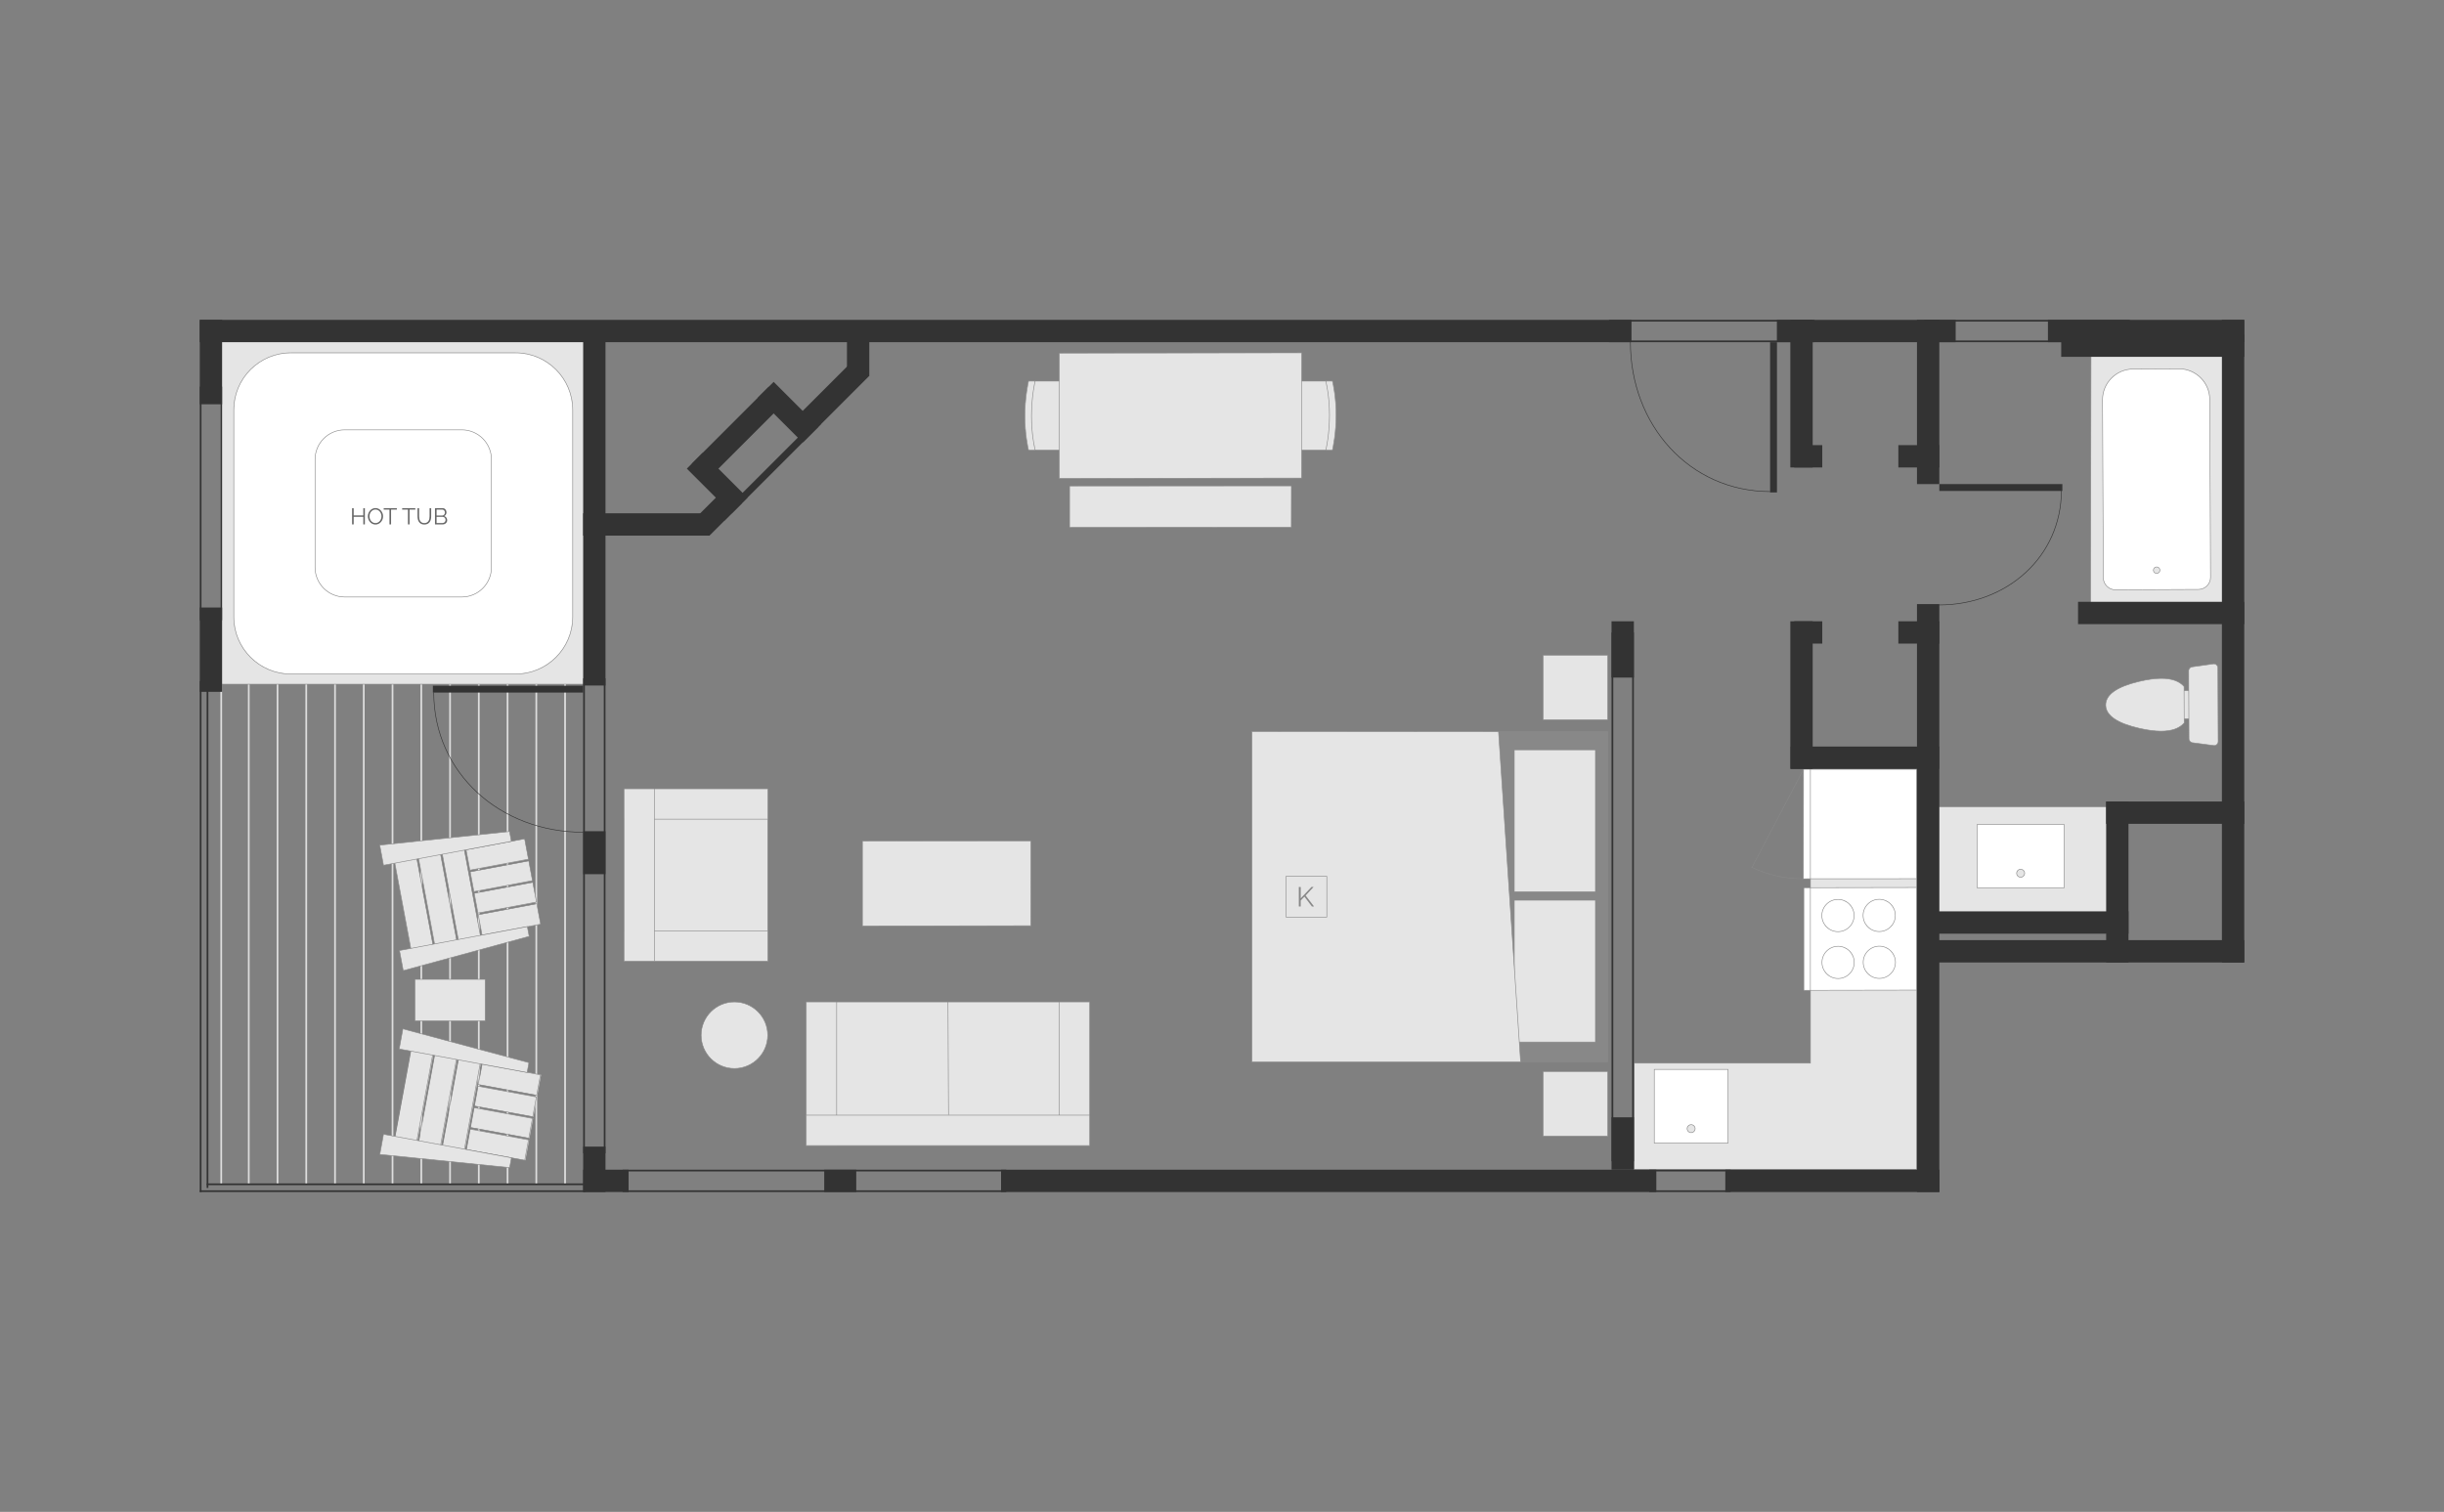 <?xml version="1.0" encoding="utf-8"?>
<!-- Generator: Adobe Illustrator 27.2.0, SVG Export Plug-In . SVG Version: 6.00 Build 0)  -->
<svg version="1.1" id="Layer_2_00000035528545843320392210000004805802836649247147_"
	 xmlns="http://www.w3.org/2000/svg" xmlns:xlink="http://www.w3.org/1999/xlink" x="0px" y="0px" width="2080px" height="1287px"
	 viewBox="0 0 2080 1287" enable-background="new 0 0 2080 1287" xml:space="preserve">
<rect x="0" y="0" width="2080" height="1287" fill="#808080" stroke="none"/>
<rect x="382.287" y="285.465" fill="#DDDDDD" width="1.462" height="722.672"/>
<rect x="357.813" y="285.465" fill="#DDDDDD" width="1.462" height="722.672"/>
<rect x="333.338" y="285.465" fill="#DDDDDD" width="1.462" height="722.672"/>
<rect x="308.864" y="285.465" fill="#DDDDDD" width="1.462" height="722.672"/>
<rect x="284.398" y="285.465" fill="#DDDDDD" width="1.462" height="722.672"/>
<rect x="259.923" y="285.465" fill="#DDDDDD" width="1.462" height="722.672"/>
<rect x="235.449" y="285.465" fill="#DDDDDD" width="1.462" height="722.672"/>
<rect x="210.974" y="285.465" fill="#DDDDDD" width="1.462" height="722.672"/>
<rect x="187.561" y="285.465" fill="#DDDDDD" width="1.462" height="722.672"/>
<rect x="480.176" y="285.465" fill="#DDDDDD" width="1.462" height="722.672"/>
<rect x="455.711" y="285.465" fill="#DDDDDD" width="1.462" height="722.672"/>
<rect x="431.236" y="285.465" fill="#DDDDDD" width="1.462" height="722.672"/>
<rect x="406.762" y="285.465" fill="#DDDDDD" width="1.462" height="722.672"/>
<g>
	<rect x="1649.742" y="686.742" fill="#E5E5E5" width="143.956" height="89.807"/>
	<path fill="#888888" d="M1793.448,686.992v89.307h-143.456v-89.307H1793.448 M1793.948,686.492h-144.456v90.307h144.456V686.492
		L1793.948,686.492z"/>
</g>
<g>
	<rect x="1682.611" y="701.896" fill="#FFFFFF" width="74.181" height="53.764"/>
	<path fill="#888888" d="M1756.542,702.145v53.263h-73.681v-53.263H1756.542 M1757.042,701.645h-74.681v54.263h74.681V701.645
		L1757.042,701.645z"/>
</g>
<g>
	<path fill="#E5E5E5" d="M1719.702,746.768c-1.86,0-3.389-1.514-3.405-3.373c-0.009-0.91,0.338-1.769,0.975-2.418
		c0.638-0.649,1.489-1.011,2.398-1.02c1.893,0,3.421,1.514,3.438,3.373c0.009,0.91-0.338,1.769-0.975,2.418
		c-0.638,0.649-1.489,1.011-2.398,1.02H1719.702z"/>
	<path fill="#888888" d="M1719.703,739.707v0.5c1.723,0,3.138,1.402,3.154,3.126c0.008,0.843-0.313,1.638-0.903,2.24
		c-0.591,0.602-1.38,0.937-2.253,0.945c-1.724,0-3.139-1.402-3.155-3.126c-0.008-0.843,0.313-1.638,0.903-2.24
		c0.591-0.602,1.38-0.937,2.223-0.945L1719.703,739.707 M1719.703,739.707c-0.011,0-0.023,0-0.035,0
		c-2.019,0.019-3.64,1.67-3.621,3.689c0.019,2.007,1.651,3.622,3.655,3.622c0.011,0,0.023,0,0.035,0
		c2.019-0.019,3.64-1.67,3.621-3.689C1723.339,741.321,1721.706,739.706,1719.703,739.707L1719.703,739.707z"/>
</g>
<g>
	<polygon fill="#E5E5E5" points="1390.782,995.464 1390.782,905.013 1540.783,905.013 1540.783,655.461 1631.234,655.461 
		1631.234,995.464 	"/>
	<path fill="#888888" d="M1630.984,655.711v249.051v90.451h-90.451h-149.501v-89.951h149.501h0.5v-0.5V655.711L1630.984,655.711
		 M1631.484,655.211h-90.951v249.551h-150.001v90.951h150.001h90.951v-90.951V655.211L1631.484,655.211z"/>
</g>
<g>
	<rect x="1407.907" y="910.346" fill="#FFFFFF" width="62.723" height="62.722"/>
	<path fill="#888888" d="M1470.379,910.596v62.222h-62.222v-62.222H1470.379 M1470.879,910.096h-63.222v63.222h63.222V910.096
		L1470.879,910.096z"/>
</g>
<g>
	<path fill="#E5E5E5" d="M1439.269,964.177c-1.86,0-3.389-1.514-3.405-3.374c-0.009-0.91,0.338-1.769,0.975-2.417
		c0.638-0.649,1.489-1.011,2.398-1.02c1.894,0,3.421,1.514,3.438,3.373c0.009,0.91-0.338,1.769-0.975,2.418
		c-0.638,0.649-1.489,1.011-2.398,1.02H1439.269z"/>
	<path fill="#888888" d="M1439.27,957.116v0.5c1.723,0,3.138,1.402,3.154,3.126c0.008,0.843-0.313,1.638-0.903,2.24
		c-0.591,0.602-1.38,0.937-2.253,0.945c-1.723,0-3.138-1.402-3.155-3.126c-0.008-0.843,0.313-1.638,0.903-2.24
		c0.591-0.602,1.38-0.937,2.223-0.945L1439.27,957.116 M1439.269,957.116c-0.011,0-0.023,0-0.035,0
		c-2.019,0.019-3.64,1.67-3.621,3.689c0.019,2.007,1.651,3.622,3.655,3.622c0.011,0,0.023,0,0.035,0
		c2.019-0.019,3.64-1.67,3.621-3.689C1442.905,958.73,1441.272,957.116,1439.269,957.116L1439.269,957.116z"/>
</g>
<g>
	<g>
		<path fill="#E5E5E5" d="M1855.787,611.964c-0.03-0.07-0.07-0.222-0.071-0.444l-0.062-23.566l8.364-0.076l0.063,24.01
			L1855.787,611.964z"/>
		<path fill="#888888" d="M1863.769,588.13l0.062,23.511l-7.852,0.072c-0.008-0.053-0.013-0.118-0.014-0.193l-0.062-23.317
			L1863.769,588.13 M1864.268,587.625l-8.865,0.081l0.063,23.814c0.001,0.384,0.11,0.694,0.244,0.694c0,0,0,0,0.001,0l8.621-0.079
			L1864.268,587.625L1864.268,587.625z"/>
	</g>
	<g>
		<path fill="#E5E5E5" d="M1866.418,632.309c-1.931-0.002-3.469-1.537-3.477-3.423l-0.255-57.842
			c-0.004-0.918,0.349-1.782,0.993-2.434c0.645-0.651,1.504-1.012,2.419-1.016l18.044-2.538c1.861,0.002,3.399,1.537,3.407,3.424
			l0.265,62.761c0.004,0.918-0.349,1.782-0.994,2.434c-0.641,0.647-1.492,1.008-2.401,1.016L1866.418,632.309z"/>
		<path fill="#888888" d="M1884.142,565.308c1.736,0.01,3.15,1.429,3.158,3.172l0.265,62.76c0.007,1.746-1.394,3.174-3.131,3.199
			l-17.984-2.378l-0.049-0.004h-0.033c-1.744,0-3.169-1.423-3.177-3.173l-0.255-57.842c-0.007-1.757,1.412-3.192,3.164-3.199h0.034
			l0.033-0.005L1884.142,565.308 M1884.123,564.808c-0.005,0-0.011,0-0.016,0l-18.009,2.535c-2.031,0.009-3.67,1.666-3.661,3.702
			l0.255,57.842c0.009,2.03,1.653,3.67,3.677,3.67c0.005,0,0.011,0,0.016,0l18.019,2.383c2.031-0.009,3.67-1.666,3.661-3.701
			l-0.265-62.761C1887.791,566.448,1886.147,564.808,1884.123,564.808L1884.123,564.808z"/>
	</g>
	<g>
		<path fill="#E5E5E5" d="M1839.265,622.424c-5.291,0-11.526-0.812-18.534-2.412c-18.981-4.336-28.624-11.023-28.66-19.877
			c-0.03-8.853,9.562-15.611,28.512-20.088c7.166-1.694,13.526-2.553,18.905-2.553c8.811,0,15.301,2.306,19.29,6.854l0.115,31.077
			C1854.88,620.069,1848.276,622.424,1839.265,622.424C1839.265,622.424,1839.266,622.424,1839.265,622.424z"/>
		<path fill="#888888" d="M1839.486,577.744c8.691,0,15.096,2.254,19.042,6.699l0.114,30.889c-3.969,4.54-10.487,6.842-19.377,6.842
			c-5.272,0-11.49-0.81-18.479-2.406c-18.853-4.307-28.43-10.912-28.465-19.634c-0.031-8.721,9.497-15.398,28.319-19.844
			C1827.787,578.601,1834.128,577.744,1839.486,577.744 M1839.486,577.244c-5.422,0-11.743,0.853-18.962,2.56
			c-19.169,4.529-28.735,11.307-28.704,20.332c0.036,9.028,9.652,15.733,28.854,20.12c7.059,1.612,13.256,2.419,18.591,2.419
			c9.177,0,15.802-2.385,19.878-7.157l-0.116-31.264C1854.974,579.581,1848.46,577.244,1839.486,577.244L1839.486,577.244z"/>
	</g>
</g>
<g>
	<polygon fill="#E5E5E5" points="1779.567,302.529 1893.488,302.39 1893.125,515.034 1779.204,515.173 	"/>
	<path fill="#888888" d="M1893.237,302.64l-0.362,212.144l-113.421,0.139l0.362-212.144L1893.237,302.64 M1893.738,302.14
		l-114.421,0.14l-0.364,213.144l114.421-0.14L1893.738,302.14L1893.738,302.14z"/>
</g>
<g>
	<path fill="#FFFFFF" d="M1800.386,502.083c-5.666,0-10.297-4.61-10.323-10.276l-0.672-151.359
		c-0.066-14.438,11.625-26.24,26.062-26.306l38.994-0.181c14.369,0,26.114,11.692,26.182,26.063l0.671,151.36
		c0.013,2.758-1.049,5.355-2.989,7.314c-1.941,1.959-4.528,3.045-7.286,3.058L1800.386,502.083z"/>
	<path fill="#888888" d="M1854.448,313.711v0.5h0.001c14.232,0,25.864,11.58,25.93,25.814l0.672,151.36
		c0.012,2.691-1.024,5.225-2.917,7.137c-1.894,1.912-4.419,2.971-7.11,2.984l-70.638,0.327c-5.529,0-10.047-4.498-10.073-10.027
		l-0.672-151.36c-0.032-6.927,2.635-13.453,7.511-18.374s11.376-7.649,18.303-7.681l38.869-0.18h0.123L1854.448,313.711
		 M1854.447,313.711c-0.041,0-0.084,0-0.125,0l-38.869,0.18c-14.599,0.068-26.38,11.958-26.312,26.557l0.672,151.36
		c0.027,5.823,4.756,10.525,10.573,10.525c0.016,0,0.034,0,0.05,0l70.59-0.327c5.84-0.027,10.552-4.783,10.525-10.623l-0.672-151.36
		C1880.811,325.465,1868.99,313.71,1854.447,313.711L1854.447,313.711z"/>
</g>
<g>
	<path fill="#E5E5E5" d="M1835.458,488.138c-1.52,0-2.762-1.236-2.769-2.755c-0.004-0.74,0.281-1.437,0.802-1.962
		s1.215-0.816,1.954-0.82c1.532,0,2.774,1.236,2.781,2.755c0.004,0.74-0.281,1.437-0.802,1.961c-0.521,0.525-1.214,0.817-1.953,0.82
		h-0.013V488.138z"/>
	<path fill="#888888" d="M1835.458,482.35v0.5c1.382,0,2.512,1.125,2.518,2.507c0.003,0.673-0.256,1.306-0.729,1.784
		c-0.474,0.478-1.105,0.743-1.79,0.746c-1.382,0-2.512-1.125-2.518-2.507c-0.003-0.673,0.256-1.306,0.729-1.784
		c0.474-0.478,1.105-0.743,1.777-0.746L1835.458,482.35 M1835.458,482.35c-0.005,0-0.01,0-0.014,0
		c-1.667,0.008-3.012,1.365-3.004,3.033c0.008,1.662,1.358,3.005,3.018,3.005c0.005,0,0.01,0,0.014,0
		c1.667-0.008,3.012-1.365,3.005-3.033C1838.469,483.693,1837.119,482.35,1835.458,482.35L1835.458,482.35z"/>
</g>
<g>
	<g>
		<path fill="#E5E5E5" d="M1074.556,383.145c-2.241,0-3.476-1.415-3.476-3.985v-51.885c0-1.473,1.658-2.866,3.411-2.866h59.488
			c0.394,1.609,3.135,13.384,3.135,28.928c0,15.574-2.752,28.123-3.138,29.807L1074.556,383.145L1074.556,383.145z"/>
		<path fill="#888888" d="M1133.782,324.659c0.521,2.183,3.082,13.67,3.082,28.679c0,15.052-2.575,27.274-3.088,29.557h-59.221
			c-2.666,0-3.226-2.031-3.226-3.735v-51.885c0-1.345,1.536-2.616,3.161-2.616L1133.782,324.659 M1134.175,324.159
			c0,0-57.764,0-59.683,0s-3.661,1.512-3.661,3.116s0,49.168,0,51.885s1.334,4.235,3.726,4.235s59.619,0,59.619,0
			s3.19-13.166,3.19-30.057S1134.175,324.159,1134.175,324.159L1134.175,324.159z"/>
	</g>
	<g>
		<path fill="#E5E5E5" d="M1128.386,383.145c0.479-2.042,3.092-13.901,3.092-29.807c0-15.836-2.644-26.944-3.15-28.928h5.652
			c0.394,1.609,3.135,13.384,3.135,28.928c0,15.574-2.752,28.123-3.138,29.807H1128.386z"/>
		<path fill="#888888" d="M1133.782,324.659c0.521,2.183,3.082,13.67,3.082,28.679c0,15.052-2.575,27.274-3.088,29.557h-5.077
			c0.625-2.746,3.028-14.295,3.028-29.557c0-15.168-2.422-26.014-3.08-28.679H1133.782 M1134.175,324.159h-6.171
			c0,0,3.224,11.584,3.224,29.179c0,17.595-3.16,30.057-3.16,30.057h6.107c0,0,3.19-13.166,3.19-30.057
			S1134.175,324.159,1134.175,324.159L1134.175,324.159z"/>
	</g>
</g>
<g>
	<g>
		<path fill="#E5E5E5" d="M875.365,383.145c-0.394-1.609-3.136-13.384-3.136-28.928c0-15.575,2.753-28.125,3.139-29.807h59.42
			c2.242,0,3.477,1.415,3.477,3.985v51.885c0,1.473-1.658,2.866-3.412,2.866L875.365,383.145L875.365,383.145z"/>
		<path fill="#888888" d="M934.789,324.66c2.666,0,3.226,2.031,3.226,3.735v51.885c0,1.345-1.536,2.616-3.161,2.616h-59.291
			c-0.522-2.182-3.082-13.662-3.082-28.679c0-15.052,2.575-27.274,3.088-29.557L934.789,324.66 M934.789,324.16
			c-2.392,0-59.619,0-59.619,0s-3.19,13.166-3.19,30.057c0,16.891,3.19,29.179,3.19,29.179s57.764,0,59.683,0
			s3.661-1.512,3.661-3.116s0-49.168,0-51.885S937.18,324.16,934.789,324.16L934.789,324.16z"/>
	</g>
	<g>
		<path fill="#E5E5E5" d="M875.365,383.145c-0.394-1.609-3.136-13.384-3.136-28.928c0-15.575,2.753-28.125,3.139-29.807h5.591
			c-0.479,2.042-3.093,13.902-3.092,29.807c0,15.836,2.643,26.944,3.149,28.928H875.365z"/>
		<path fill="#888888" d="M880.645,324.66c-0.625,2.746-3.028,14.295-3.028,29.557c0,15.168,2.422,26.014,3.08,28.679h-5.135
			c-0.522-2.182-3.082-13.662-3.082-28.679c0-15.052,2.575-27.274,3.088-29.557L880.645,324.66 M881.276,324.16h-6.106
			c0,0-3.19,13.166-3.19,30.057c0,16.891,3.19,29.179,3.19,29.179h6.171c0,0-3.224-11.584-3.224-29.179
			C878.117,336.622,881.276,324.16,881.276,324.16L881.276,324.16z"/>
	</g>
</g>
<path fill="none" stroke="#888888" stroke-width="0.5" stroke-linecap="round" stroke-linejoin="round" stroke-miterlimit="10" d="
	M1491.045,738.401L1491.045,738.401c13.659,6.504,28.561,9.741,43.761,9.68"/>
<line fill="none" stroke="#888888" stroke-width="0.5" stroke-linecap="round" stroke-linejoin="round" stroke-miterlimit="10" x1="1491.045" y1="738.401" x2="1534.905" y2="654.818"/>
<polygon fill="#FFFFFF" stroke="#888888" stroke-width="0.5" stroke-miterlimit="10" points="1631.129,654.818 1631.031,748.012 
	1534.806,748.082 1534.905,654.818 "/>
<g>
	<polygon fill="#FFFFFF" points="1535.153,755.676 1631.035,755.496 1631.042,842.843 1535.16,843.023 	"/>
	<path fill="#888888" d="M1630.785,755.747l0.007,86.847l-95.382,0.179l-0.007-86.848L1630.785,755.747 M1631.285,755.246
		l-96.382,0.179l0.007,87.848l96.382-0.181L1631.285,755.246L1631.285,755.246z"/>
</g>
<g>
	<g>
		<path fill="#FFFFFF" d="M1564.342,832.981c-7.551,0-13.708-6.144-13.727-13.695c-0.018-7.567,6.126-13.739,13.695-13.758
			c7.583,0,13.74,6.144,13.758,13.695c0.009,3.666-1.411,7.116-3.998,9.715c-2.586,2.599-6.03,4.034-9.697,4.043L1564.342,832.981
			L1564.342,832.981z"/>
		<path fill="#888888" d="M1564.343,805.278v0.5c7.413,0,13.458,6.032,13.475,13.445c0.008,3.6-1.385,6.987-3.925,9.538
			s-5.92,3.961-9.552,3.969c-7.413,0-13.459-6.031-13.476-13.445c-0.017-7.431,6.014-13.49,13.446-13.508L1564.343,805.278
			 M1564.343,805.278c-0.011,0-0.022,0-0.033,0c-7.719,0.018-13.962,6.29-13.944,14.009c0.018,7.708,6.272,13.944,13.976,13.944
			c0.011,0,0.022,0,0.033,0c7.719-0.018,13.962-6.29,13.944-14.009C1578.301,811.514,1572.047,805.278,1564.343,805.278
			L1564.343,805.278z"/>
	</g>
	<g>
		<path fill="#FFFFFF" d="M1564.244,793.088c-7.551,0-13.707-6.143-13.725-13.694c-0.009-3.666,1.411-7.117,3.997-9.716
			c2.587-2.598,6.03-4.033,9.697-4.042c7.583,0,13.74,6.143,13.759,13.694c0.018,7.568-6.126,13.74-13.695,13.758L1564.244,793.088
			L1564.244,793.088z"/>
		<path fill="#888888" d="M1564.247,765.385v0.5c7.413,0,13.458,6.032,13.475,13.445c0.008,3.6-1.385,6.987-3.925,9.538
			s-5.92,3.961-9.552,3.969c-7.413,0-13.458-6.031-13.476-13.445c-0.017-7.431,6.014-13.491,13.446-13.508L1564.247,765.385
			 M1564.246,765.385c-0.011,0-0.022,0-0.033,0c-7.719,0.018-13.962,6.29-13.944,14.009c0.018,7.708,6.271,13.944,13.976,13.944
			c0.011,0,0.022,0,0.033,0c7.719-0.018,13.962-6.29,13.944-14.009C1578.204,771.621,1571.95,765.385,1564.246,765.385
			L1564.246,765.385z"/>
	</g>
	<g>
		<path fill="#FFFFFF" d="M1599.434,832.885c-7.552,0-13.709-6.144-13.727-13.695c-0.009-3.666,1.411-7.116,3.997-9.715
			c2.587-2.599,6.031-4.034,9.698-4.043c7.582,0,13.739,6.144,13.758,13.695c0.018,7.567-6.126,13.739-13.695,13.758
			L1599.434,832.885L1599.434,832.885z"/>
		<path fill="#888888" d="M1599.435,805.182v0.5c7.413,0,13.458,6.031,13.475,13.445c0.008,3.6-1.385,6.987-3.925,9.538
			s-5.92,3.961-9.552,3.969c-7.413,0-13.458-6.031-13.476-13.445c-0.017-7.431,6.014-13.491,13.446-13.508L1599.435,805.182
			 M1599.434,805.182c-0.011,0-0.022,0-0.033,0c-7.719,0.018-13.962,6.29-13.944,14.009c0.018,7.708,6.272,13.944,13.976,13.944
			c0.011,0,0.022,0,0.033,0c7.719-0.018,13.962-6.29,13.944-14.009C1613.392,811.418,1607.138,805.182,1599.434,805.182
			L1599.434,805.182z"/>
	</g>
	<g>
		<path fill="#FFFFFF" d="M1599.335,792.992c-7.55,0-13.706-6.144-13.725-13.695c-0.018-7.567,6.126-13.739,13.695-13.758
			c7.583,0,13.74,6.144,13.758,13.695c0.009,3.666-1.411,7.116-3.998,9.715c-2.586,2.599-6.03,4.034-9.697,4.043L1599.335,792.992
			L1599.335,792.992z"/>
		<path fill="#888888" d="M1599.338,765.289v0.5c7.413,0,13.458,6.032,13.475,13.445c0.017,7.431-6.014,13.49-13.477,13.508
			c-7.413,0-13.458-6.031-13.476-13.445c-0.017-7.431,6.014-13.49,13.446-13.508L1599.338,765.289 M1599.338,765.289
			c-0.011,0-0.022,0-0.033,0c-7.719,0.018-13.962,6.29-13.944,14.009c0.018,7.708,6.271,13.944,13.976,13.944
			c0.011,0,0.022,0,0.033,0c7.719-0.018,13.962-6.29,13.944-14.009C1613.296,771.525,1607.042,765.289,1599.338,765.289
			L1599.338,765.289z"/>
	</g>
</g>
<line fill="none" stroke="#888888" stroke-width="0.5" stroke-miterlimit="10" x1="1540.755" y1="755.285" x2="1540.755" y2="843.236"/>
<line fill="none" stroke="#888888" stroke-width="0.5" stroke-miterlimit="10" x1="1540.766" y1="654.879" x2="1540.766" y2="748.065"/>
<g>
	<polygon fill="#E5E5E5" points="733.955,715.943 877.369,715.769 877.312,788.052 733.955,788.227 	"/>
	<path fill="#888888" d="M877.118,716.02l-0.056,71.783l-142.857,0.173v-71.784L877.118,716.02 M877.619,715.519l-143.914,0.174
		v72.784l143.856-0.175L877.619,715.519L877.619,715.519z"/>
</g>
<g>
	<polygon fill="#E5E5E5" points="901.497,300.577 1107.847,300.321 1107.765,406.977 901.497,407.233 	"/>
	<path fill="#888888" d="M1107.597,300.571l-0.081,106.156l-205.768,0.256V300.826L1107.597,300.571 M1108.097,300.071
		l-206.85,0.256v107.157l206.768-0.257L1108.097,300.071L1108.097,300.071z"/>
</g>
<g>
	<polygon fill="#E5E5E5" points="910.271,413.674 1099.073,413.589 1099,448.808 910.271,448.894 	"/>
	<path fill="#888888" d="M1098.823,413.839l-0.073,34.719l-188.229,0.085v-34.719L1098.823,413.839 M1099.324,413.339
		l-189.303,0.086v35.719l189.228-0.086L1099.324,413.339L1099.324,413.339z"/>
</g>
<g>
	<rect x="531.106" y="671.474" fill="#E5E5E5" width="122.28" height="146.701"/>
	<path fill="#888888" d="M653.137,671.723v146.201H531.356V671.723H653.137 M653.637,671.223H530.856v147.201h122.781V671.223
		L653.637,671.223z"/>
</g>
<g>
	<rect x="531.106" y="792.32" fill="#E5E5E5" width="122.28" height="25.854"/>
	<path fill="#888888" d="M653.137,792.571v25.354H531.356v-25.354H653.137 M653.637,792.071H530.856v26.354h122.781V792.071
		L653.637,792.071z"/>
</g>
<g>
	<rect x="531.106" y="671.474" fill="#E5E5E5" width="122.28" height="25.854"/>
	<path fill="#888888" d="M653.137,671.723v25.354H531.356v-25.354H653.137 M653.637,671.223H530.856v26.354h122.781V671.223
		L653.637,671.223z"/>
</g>
<g>
	<rect x="531.106" y="671.474" fill="#E5E5E5" width="25.854" height="146.701"/>
	<path fill="#888888" d="M556.71,671.723v146.201h-25.354V671.723H556.71 M557.21,671.223h-26.354v147.201h26.354V671.223
		L557.21,671.223z"/>
</g>
<g>
	<rect x="686.198" y="852.884" fill="#E5E5E5" width="241.153" height="122.28"/>
	<path fill="#888888" d="M927.101,853.134v121.781h-93.952H780.4h-93.952V853.134H780.4h52.749H927.101 M927.601,852.634h-94.452
		H780.4h-94.452v122.781H780.4h52.749h94.452L927.601,852.634L927.601,852.634z"/>
</g>
<g>
	<rect x="901.497" y="852.884" fill="#E5E5E5" width="25.854" height="122.28"/>
	<path fill="#888888" d="M927.101,853.134v121.781h-25.354V853.134H927.101 M927.601,852.634h-26.354v122.781h26.354V852.634
		L927.601,852.634z"/>
</g>
<line fill="none" stroke="#888888" stroke-width="0.5" stroke-miterlimit="10" x1="806.795" y1="852.634" x2="807.242" y2="949.046"/>
<g>
	<rect x="686.198" y="852.884" fill="#E5E5E5" width="25.854" height="122.28"/>
	<path fill="#888888" d="M711.802,853.134v121.781h-25.354V853.134H711.802 M712.302,852.634h-26.354v122.781h26.354V852.634
		L712.302,852.634z"/>
</g>
<g>
	<rect x="686.198" y="949.311" fill="#E5E5E5" width="241.153" height="25.854"/>
	<path fill="#888888" d="M927.101,949.56v25.354h-93.952H780.4h-93.952V949.56H780.4h52.749H927.101 M927.601,949.06h-94.452H780.4
		h-94.452v26.354H780.4h52.749h94.452L927.601,949.06L927.601,949.06z"/>
</g>
<g>
	<rect x="353.134" y="833.674" fill="#E5E5E5" width="59.77" height="35.287"/>
	<path fill="#888888" d="M412.653,833.923v34.788h-59.27v-34.788H412.653 M413.153,833.423h-60.27v35.788h60.27V833.423
		L413.153,833.423z"/>
</g>
<rect x="1065.259" y="622.463" fill="#888888" width="303.297" height="281.733"/>
<g>
	<rect x="1288.734" y="766.279" fill="#E5E5E5" width="69.087" height="120.777"/>
	<path fill="#888888" d="M1357.572,766.529v120.278h-68.587V766.529H1357.572 M1358.072,766.029h-69.587v121.278h69.587V766.029
		L1358.072,766.029z"/>
</g>
<g>
	<rect x="1288.734" y="638.305" fill="#E5E5E5" width="69.087" height="120.778"/>
	<path fill="#888888" d="M1357.572,638.555v120.278h-68.587V638.555H1357.572 M1358.072,638.055h-69.587v121.278h69.587V638.055
		L1358.072,638.055z"/>
</g>
<g>
	<polygon fill="#E5E5E5" points="1065.484,903.946 1065.484,622.713 1275.367,622.815 1294.149,903.946 	"/>
	<path fill="#888888" d="M1065.734,622.964l209.399,0.101l18.75,280.631h-228.149V622.964 M1065.234,622.463v281.733h229.183
		L1275.6,622.565L1065.234,622.463L1065.234,622.463z"/>
</g>
<g>
	<path fill="#888888" d="M1105.376,771.636v-16.587h1.638v9.639l9.147-9.664h1.802l-6.786,7.3l7.137,9.313h-1.802l-6.363-8.353
		l-3.136,3.253v5.101L1105.376,771.636z"/>
</g>
<rect x="1094.501" y="745.986" fill="none" stroke="#888888" stroke-width="0.5" stroke-miterlimit="10" width="34.688" height="34.688"/>
<g>
	<rect x="1313.296" y="557.7" fill="#E5E5E5" width="55.01" height="55.01"/>
	<path fill="#888888" d="M1368.055,557.95v54.51h-54.51v-54.51H1368.055 M1368.555,557.45h-55.51v55.51h55.51V557.45
		L1368.555,557.45z"/>
</g>
<g>
	<rect x="1313.296" y="912.106" fill="#E5E5E5" width="55.01" height="55.01"/>
	<path fill="#888888" d="M1368.055,912.356v54.51h-54.51v-54.51H1368.055 M1368.555,911.856h-55.51v55.51h55.51V911.856
		L1368.555,911.856z"/>
</g>
<g>
	<path fill="#E5E5E5" d="M625.043,909.57c-15.628,0-28.343-12.715-28.343-28.343c0-15.629,12.715-28.344,28.343-28.344
		c15.629,0,28.344,12.715,28.344,28.344C653.387,896.855,640.672,909.57,625.043,909.57z"/>
	<path fill="#888888" d="M625.043,853.134c15.491,0,28.094,12.603,28.094,28.093c0,15.491-12.603,28.093-28.094,28.093
		s-28.093-12.603-28.093-28.093C596.95,865.736,609.552,853.134,625.043,853.134 M625.043,852.634
		c-15.792,0-28.593,12.802-28.593,28.593c0,15.792,12.802,28.593,28.593,28.593c15.792,0,28.594-12.802,28.594-28.593
		S640.835,852.634,625.043,852.634L625.043,852.634z"/>
</g>
<g>
	<rect x="188.271" y="290.701" fill="#E5E5E5" width="308.785" height="291.712"/>
	<path fill="#888888" d="M496.806,290.951v291.212H188.521V290.951L496.806,290.951 M497.306,290.451H188.021v292.212h309.285
		V290.451L497.306,290.451z"/>
</g>
<g>
	<path fill="#FFFFFF" d="M247.572,573.763c-26.796,0-48.597-21.801-48.597-48.597V348.949c0-26.796,21.801-48.597,48.597-48.597
		h191.236c26.796,0,48.597,21.801,48.597,48.597v176.216c0,26.796-21.801,48.597-48.597,48.597H247.572V573.763z"/>
	<path fill="#888888" d="M438.808,300.102v0.5c26.659,0,48.347,21.688,48.347,48.347v176.216c0,26.659-21.688,48.347-48.347,48.347
		H247.572c-26.659,0-48.347-21.688-48.347-48.347V348.949c0-12.914,5.029-25.055,14.16-34.187
		c9.132-9.132,21.272-14.161,34.187-14.161h191.236L438.808,300.102 M438.808,300.102H247.572c-26.978,0-48.847,21.87-48.847,48.847
		v176.216c0,26.977,21.87,48.847,48.847,48.847h191.236c26.978,0,48.847-21.87,48.847-48.847V348.949
		C487.655,321.972,465.786,300.102,438.808,300.102L438.808,300.102z"/>
</g>
<g>
	<path fill="#FFFFFF" d="M293.348,508.199c-13.902,0-25.213-11.311-25.213-25.213v-91.857c0-13.902,11.311-25.212,25.213-25.212
		h99.686c13.902,0,25.213,11.31,25.213,25.212v91.857c0,13.902-11.311,25.212-25.213,25.213H293.348z"/>
	<path fill="#888888" d="M393.033,366.166c13.764,0,24.963,11.198,24.963,24.963v91.857c0,13.764-11.198,24.963-24.963,24.963
		h-99.686c-13.764,0-24.962-11.198-24.962-24.963v-91.857c0-13.764,11.198-24.963,24.963-24.963H393.033 M393.033,365.666h-99.686
		c-14.063,0-25.463,11.4-25.463,25.463v91.857c0,14.063,11.4,25.463,25.463,25.463h99.686c14.062,0,25.463-11.4,25.463-25.463
		v-91.857C418.496,377.066,407.096,365.666,393.033,365.666L393.033,365.666z"/>
</g>
<g>
	<path fill="#666666" d="M310.53,432.598v13.801h-1.341v-6.454h-8.184v6.454h-1.361v-13.801h1.361v6.143h8.184v-6.143
		L310.53,432.598L310.53,432.598z"/>
	<path fill="#666666" d="M319.549,446.497c-0.959,0-1.837-0.198-2.634-0.593c-0.798-0.396-1.481-0.92-2.051-1.574
		c-0.571-0.655-1.011-1.403-1.322-2.245c-0.311-0.842-0.467-1.704-0.467-2.586c0-0.919,0.165-1.801,0.496-2.644
		c0.33-0.843,0.787-1.587,1.37-2.235c0.583-0.647,1.27-1.162,2.06-1.545c0.79-0.382,1.646-0.573,2.567-0.573
		c0.958,0,1.837,0.204,2.634,0.612c0.797,0.408,1.477,0.943,2.041,1.604c0.564,0.661,1.001,1.409,1.312,2.245
		c0.312,0.836,0.467,1.688,0.467,2.556c0,0.921-0.165,1.801-0.496,2.644c-0.33,0.843-0.784,1.584-1.361,2.226
		c-0.576,0.641-1.26,1.154-2.051,1.536S320.47,446.497,319.549,446.497z M314.436,439.499c0,0.752,0.123,1.474,0.369,2.168
		c0.247,0.693,0.597,1.309,1.05,1.846c0.454,0.538,0.991,0.965,1.613,1.284c0.622,0.317,1.315,0.476,2.081,0.476
		c0.778,0,1.483-0.169,2.119-0.505c0.635-0.336,1.172-0.779,1.613-1.322c0.44-0.544,0.78-1.16,1.021-1.847
		c0.239-0.687,0.36-1.387,0.36-2.1c0-0.751-0.125-1.473-0.379-2.167c-0.253-0.693-0.606-1.305-1.059-1.837
		c-0.454-0.531-0.991-0.955-1.614-1.273c-0.621-0.317-1.309-0.476-2.06-0.476c-0.779,0-1.484,0.165-2.12,0.496
		c-0.635,0.33-1.172,0.768-1.613,1.312c-0.44,0.544-0.78,1.16-1.021,1.847C314.556,438.087,314.436,438.786,314.436,439.499z"/>
	<path fill="#666666" d="M337.743,433.804h-4.918V446.4h-1.361v-12.596h-4.918v-1.205h11.197V433.804z"/>
	<path fill="#666666" d="M353.469,433.804h-4.918V446.4h-1.361v-12.596h-4.918v-1.205h11.197V433.804z"/>
	<path fill="#666666" d="M361.127,445.272c0.867,0,1.59-0.165,2.167-0.496c0.576-0.331,1.036-0.765,1.38-1.302
		c0.343-0.538,0.582-1.151,0.719-1.837c0.136-0.687,0.204-1.38,0.204-2.081v-6.959h1.361v6.959c0,0.933-0.104,1.818-0.312,2.653
		c-0.207,0.836-0.541,1.572-1,2.206c-0.461,0.636-1.059,1.141-1.798,1.516c-0.74,0.376-1.64,0.564-2.702,0.564
		c-1.089,0-2.006-0.198-2.751-0.593c-0.745-0.396-1.344-0.917-1.798-1.565c-0.454-0.648-0.779-1.387-0.972-2.216
		c-0.194-0.829-0.292-1.684-0.292-2.567v-6.959h1.341v6.959c0,0.726,0.071,1.432,0.214,2.12c0.143,0.686,0.386,1.296,0.729,1.826
		c0.343,0.533,0.8,0.96,1.37,1.284C359.557,445.11,360.272,445.272,361.127,445.272z"/>
	<path fill="#666666" d="M380.585,442.843c0,0.518-0.104,0.995-0.312,1.429c-0.207,0.434-0.485,0.81-0.836,1.127
		c-0.349,0.318-0.758,0.564-1.224,0.739c-0.467,0.174-0.965,0.262-1.497,0.262h-6.512v-13.801h6.648
		c0.479,0,0.914,0.104,1.303,0.311c0.388,0.208,0.719,0.476,0.99,0.807s0.483,0.707,0.632,1.128
		c0.149,0.421,0.224,0.846,0.224,1.273c0,0.7-0.175,1.338-0.526,1.915c-0.349,0.576-0.836,1.008-1.457,1.293
		c0.79,0.233,1.415,0.668,1.876,1.302C380.354,441.262,380.585,442,380.585,442.843z M371.565,433.784v5.093h4.744
		c0.336,0,0.651-0.071,0.943-0.214c0.292-0.142,0.54-0.33,0.748-0.563c0.207-0.233,0.369-0.503,0.485-0.808
		c0.117-0.304,0.175-0.625,0.175-0.962c0-0.35-0.055-0.68-0.165-0.99c-0.11-0.312-0.265-0.58-0.466-0.808
		c-0.201-0.226-0.438-0.408-0.71-0.543c-0.273-0.136-0.572-0.204-0.895-0.204L371.565,433.784L371.565,433.784z M379.224,442.609
		c0-0.337-0.058-0.664-0.174-0.981c-0.117-0.318-0.283-0.597-0.497-0.836c-0.214-0.24-0.466-0.434-0.758-0.583
		c-0.292-0.15-0.606-0.224-0.943-0.224h-5.287v5.23h5.151c0.35,0,0.676-0.071,0.981-0.214c0.305-0.142,0.571-0.333,0.797-0.573
		c0.227-0.239,0.405-0.518,0.536-0.836C379.159,443.273,379.224,442.947,379.224,442.609z"/>
</g>
<rect x="851.959" y="995.714" fill="#333333" width="557.679" height="19.008"/>
<rect x="1468.361" y="995.714" fill="#333333" width="182.284" height="19.008"/>
<rect x="1631.485" y="514.241" fill="#333333" width="19.008" height="500.481"/>
<rect x="1631.484" y="272.278" fill="#333333" width="19.008" height="139.805"/>
<rect x="1523.698" y="272.278" fill="#333333" width="19.008" height="125.649"/>
<rect x="1523.698" y="528.867" fill="#333333" width="19.008" height="125.649"/>
<rect x="1371.524" y="528.867" fill="#333333" width="19.008" height="47.932"/>
<rect x="1371.524" y="951.118" fill="#333333" width="19.008" height="44.595"/>
<rect x="1615.629" y="378.918" fill="#333333" width="34.864" height="19.008"/>
<rect x="1526.997" y="378.918" fill="#333333" width="23.871" height="19.008"/>
<rect x="1615.629" y="528.867" fill="#333333" width="34.864" height="19.008"/>
<rect x="1526.997" y="528.867" fill="#333333" width="23.871" height="19.008"/>
<rect x="701.468" y="995.713" fill="#333333" width="27.261" height="19.008"/>
<rect x="496.305" y="995.713" fill="#333333" width="38.656" height="19.008"/>
<rect x="496.305" y="976.065" fill="#333333" width="19.008" height="38.656"/>
<rect x="496.305" y="707.568" fill="#333333" width="19.008" height="36.584"/>
<rect x="496.305" y="282.681" fill="#333333" width="19.008" height="300.875"/>
<rect x="170.014" y="272.283" fill="#333333" width="19.008" height="71.856"/>
<rect x="496.306" y="436.946" fill="#333333" width="107.732" height="19.008"/>
<rect x="175.854" y="580.198" fill="#333333" width="1.462" height="431.068"/>
<rect x="170" y="579.803" fill="#333333" width="1.462" height="434.918"/>
<rect x="175.854" y="1007.406" fill="#333333" width="328.05" height="1.462"/>
<rect x="170" y="1013.259" fill="#333333" width="328.154" height="1.462"/>
<g>
	<rect x="529.856" y="995.713" fill="#333333" width="326.575" height="1.462"/>
	<rect x="529.856" y="1013.26" fill="#333333" width="326.575" height="1.462"/>
</g>
<g>
	<rect x="1369.346" y="272.282" fill="#333333" width="174.97" height="1.462"/>
	<rect x="1369.346" y="289.828" fill="#333333" width="174.97" height="1.462"/>
</g>
<g>
	<rect x="1637.593" y="272.282" fill="#333333" width="174.97" height="1.462"/>
	<rect x="1637.593" y="289.828" fill="#333333" width="174.97" height="1.462"/>
</g>
<g>
	<rect x="496.305" y="577.471" fill="#333333" width="1.462" height="404.292"/>
	<rect x="513.851" y="577.471" fill="#333333" width="1.462" height="404.292"/>
</g>
<g>
	<rect x="170.014" y="329.148" fill="#333333" width="1.462" height="198.949"/>
	<rect x="187.56" y="329.148" fill="#333333" width="1.462" height="198.949"/>
</g>
<g>
	<rect x="1371.524" y="538.371" fill="#333333" width="1.462" height="450.188"/>
	<rect x="1389.07" y="538.371" fill="#333333" width="1.462" height="450.188"/>
</g>
<g>
	<rect x="1403.624" y="995.713" fill="#333333" width="69.303" height="1.462"/>
	<rect x="1403.624" y="1013.259" fill="#333333" width="69.303" height="1.462"/>
</g>
<rect x="1648.33" y="800.302" fill="#333333" width="261.67" height="19.008"/>
<rect x="1648.33" y="775.798" fill="#333333" width="163.155" height="19.008"/>
<rect x="1792.477" y="682.287" fill="#333333" width="117.523" height="19.008"/>
<rect x="1890.991" y="272.278" fill="#333333" width="19.008" height="547.033"/>
<rect x="1792.477" y="682.287" fill="#333333" width="19.008" height="137.023"/>
<rect x="1742.935" y="272.278" fill="#333333" width="167.065" height="19.008"/>
<rect x="1512.244" y="272.278" fill="#333333" width="152.171" height="19.008"/>
<rect x="1523.937" y="635.507" fill="#333333" width="126.487" height="19.008"/>
<rect x="170" y="272.282" fill="#333333" width="1218.498" height="19.008"/>
<rect x="1754.224" y="284.743" fill="#333333" width="155.776" height="19.008"/>
<rect x="1768.545" y="512.293" fill="#333333" width="141.455" height="19.008"/>
<rect x="720.816" y="274.649" fill="#333333" width="19.008" height="45.539"/>
<g>
	<rect x="1650.493" y="412.083" fill="#333333" width="104.714" height="5.849"/>
	<g>
		
			<path fill="none" stroke="#333333" stroke-width="0.5" stroke-linecap="round" stroke-linejoin="round" stroke-miterlimit="10" d="
			M1754.393,417.63c-0.101,56.263-46.41,97.341-104.124,97.341"/>
	</g>
</g>
<g>
	<rect x="1506.473" y="291.291" fill="#333333" width="5.849" height="127.891"/>
	<g>
		
			<path fill="none" stroke="#333333" stroke-width="0.5" stroke-linecap="round" stroke-linejoin="round" stroke-miterlimit="10" d="
			M1506.473,418.461c-68.717-0.124-118.887-56.683-118.887-127.171"/>
	</g>
</g>
<g>
	<rect x="368.414" y="583.706" fill="#333333" width="127.891" height="5.849"/>
	<g>
		
			<path fill="none" stroke="#333333" stroke-width="0.5" stroke-linecap="round" stroke-linejoin="round" stroke-miterlimit="10" d="
			M369.134,589.554c0.124,68.717,56.683,118.887,127.171,118.887"/>
	</g>
</g>
<rect x="591.542" y="425.802" transform="matrix(0.707 -0.707 0.707 0.707 -128.817 559.623)" fill="#333333" width="39.149" height="19.009"/>
<rect x="665.754" y="331.71" transform="matrix(0.707 -0.707 0.707 0.707 -34.725 598.596)" fill="#333333" width="78.905" height="19.009"/>
<rect x="597.395" y="397.022" transform="matrix(0.707 -0.707 0.707 0.707 -90.734 580.842)" fill="#333333" width="116.753" height="5.848"/>
<rect x="581.91" y="359.181" transform="matrix(0.707 -0.707 0.707 0.707 -76.674 552.265)" fill="#333333" width="92.791" height="19.009"/>
<rect x="600.934" y="384.293" transform="matrix(0.707 -0.707 0.707 0.707 -112.021 552.104)" fill="#333333" width="19.009" height="53.961"/>
<rect x="661.391" y="323.838" transform="matrix(0.707 -0.707 0.707 0.707 -51.565 577.147)" fill="#333333" width="19.009" height="53.961"/>
<rect x="170.014" y="517.15" fill="#333333" width="19.008" height="71.774"/>
<g>
	<g>
		
			<rect x="401.303" y="737.33" transform="matrix(0.983 -0.184 0.184 0.983 -130.026 91.298)" fill="#E5E5E5" width="50.716" height="17.117"/>
		<path fill="#888888" d="M449.828,733.091l3.06,16.333l-49.358,9.246l-3.06-16.333L449.828,733.091 M450.228,732.508l-50.34,9.43
			l3.244,17.316l50.341-9.43L450.228,732.508L450.228,732.508z"/>
	</g>
	<g>
		
			<rect x="397.835" y="718.517" transform="matrix(0.983 -0.184 0.184 0.983 -126.674 90.343)" fill="#E5E5E5" width="50.717" height="17.681"/>
		<path fill="#888888" d="M446.306,714.286l3.164,16.888l-49.358,9.246l-3.164-16.888L446.306,714.286 M446.705,713.702
			l-50.341,9.43l3.348,17.871l50.341-9.43L446.705,713.702L446.705,713.702z"/>
	</g>
	<g>
		
			<rect x="404.722" y="755.58" transform="matrix(0.983 -0.184 0.184 0.983 -133.328 92.239)" fill="#E5E5E5" width="50.716" height="17.117"/>
		<path fill="#888888" d="M453.247,751.343l3.06,16.333l-49.357,9.246l-3.06-16.333L453.247,751.343 M453.647,750.759l-50.34,9.43
			l3.244,17.316l50.34-9.43L453.647,750.759L453.647,750.759z"/>
	</g>
	<g>
		
			<rect x="408.207" y="773.816" transform="matrix(0.983 -0.184 0.184 0.983 -136.679 93.198)" fill="#E5E5E5" width="50.716" height="17.694"/>
		<path fill="#888888" d="M456.667,769.594l3.166,16.899l-49.358,9.246l-3.166-16.899L456.667,769.594 M457.066,769.01l-50.341,9.43
			l3.35,17.882l50.341-9.43L457.066,769.01L457.066,769.01z"/>
	</g>
	<g>
		
			<rect x="342.681" y="731.651" transform="matrix(0.983 -0.184 0.184 0.983 -135.621 77.997)" fill="#E5E5E5" width="19.1" height="75.436"/>
		<path fill="#888888" d="M354.48,730.831l13.798,73.655l-18.282,3.425l-13.798-73.655L354.48,730.831 M354.879,730.247
			l-19.265,3.609l13.982,74.638l19.265-3.609L354.879,730.247L354.879,730.247z"/>
	</g>
	<g>
		
			<rect x="362.864" y="727.685" transform="matrix(0.983 -0.184 0.184 0.983 -134.56 81.646)" fill="#E5E5E5" width="19.1" height="75.581"/>
		<path fill="#888888" d="M374.656,726.861l13.825,73.798l-18.282,3.425l-13.825-73.798L374.656,726.861 M375.055,726.278
			l-19.265,3.609l14.009,74.781l19.265-3.609L375.055,726.278L375.055,726.278z"/>
	</g>
	<g>
		
			<rect x="383.1" y="723.836" transform="matrix(0.983 -0.184 0.184 0.983 -133.535 85.308)" fill="#E5E5E5" width="19.1" height="75.903"/>
		<path fill="#888888" d="M394.856,723.02l13.884,74.115l-18.282,3.425l-13.884-74.115L394.856,723.02 M395.255,722.437
			l-19.265,3.609l14.068,75.098l19.265-3.609L395.255,722.437L395.255,722.437z"/>
	</g>
	<g>
		<polygon fill="#E5E5E5" points="323.175,719.43 433.64,707.826 435.203,716.177 326.384,736.562 		"/>
		<g>
			<path fill="#888888" d="M433.436,708.099l1.476,7.877L326.583,736.27l-3.114-16.62L433.436,708.099 M433.843,707.554
				l-110.964,11.655l3.305,17.645l109.312-20.477L433.843,707.554L433.843,707.554z"/>
		</g>
	</g>
	<g>
		<polygon fill="#E5E5E5" points="339.977,809.122 448.797,788.737 450.361,797.087 343.187,826.255 		"/>
		<g>
			<path fill="#888888" d="M448.597,789.029l1.476,7.877l-106.691,29.036l-3.114-16.62L448.597,789.029 M448.996,788.446
				l-109.312,20.477l3.305,17.645l107.659-29.3L448.996,788.446L448.996,788.446z"/>
		</g>
	</g>
</g>
<g>
	<g>
		
			<rect x="421.435" y="912.301" transform="matrix(0.181 -0.984 0.984 0.181 -569.956 1191.034)" fill="#E5E5E5" width="17.118" height="50.716"/>
		<path fill="#888888" d="M406.818,924.925l49.388,9.082l-3.005,16.343l-49.388-9.082L406.818,924.925 M406.417,924.343
			l-3.186,17.327l50.371,9.263l3.186-17.327L406.417,924.343L406.417,924.343z"/>
	</g>
	<g>
		
			<rect x="424.554" y="893.73" transform="matrix(0.181 -0.984 0.984 0.181 -548.905 1179.166)" fill="#E5E5E5" width="17.682" height="50.715"/>
		<path fill="#888888" d="M410.278,906.108l49.388,9.082l-3.107,16.898l-49.388-9.082L410.278,906.108 M409.877,905.526
			l-3.288,17.882l50.371,9.263l3.288-17.882L409.877,905.526L409.877,905.526z"/>
	</g>
	<g>
		
			<rect x="418.076" y="930.563" transform="matrix(0.181 -0.984 0.984 0.181 -590.669 1202.691)" fill="#E5E5E5" width="17.118" height="50.716"/>
		<path fill="#888888" d="M403.459,943.188l49.388,9.082l-3.005,16.343l-49.388-9.082L403.459,943.188 M403.058,942.605
			l-3.187,17.327l50.372,9.263l3.186-17.327L403.058,942.605L403.058,942.605z"/>
	</g>
	<g>
		
			<rect x="414.37" y="949.077" transform="matrix(0.181 -0.984 0.984 0.181 -611.678 1214.496)" fill="#E5E5E5" width="17.694" height="50.716"/>
		<path fill="#888888" d="M400.101,961.45l49.388,9.082l-3.11,16.91l-49.388-9.082L400.101,961.45 M399.7,960.868l-3.291,17.893
			l50.371,9.263l3.291-17.893L399.7,960.868L399.7,960.868z"/>
	</g>
	<g>
		
			<rect x="314.384" y="923.34" transform="matrix(0.181 -0.984 0.984 0.181 -629.092 1110.424)" fill="#E5E5E5" width="75.437" height="19.101"/>
		<path fill="#888888" d="M349.727,894.317l18.293,3.364l-13.553,73.701l-18.293-3.364L349.727,894.317 M349.325,893.734
			l-13.734,74.684l19.277,3.545l13.734-74.684L349.325,893.734L349.325,893.734z"/>
	</g>
	<g>
		
			<rect x="334.556" y="926.945" transform="matrix(0.181 -0.984 0.984 0.181 -616.055 1133.286)" fill="#E5E5E5" width="75.582" height="19.1"/>
		<path fill="#888888" d="M369.983,897.852l18.293,3.364l-13.579,73.844l-18.293-3.364L369.983,897.852 M369.582,897.269
			l-13.76,74.827l19.277,3.545l13.76-74.827L369.582,897.269L369.582,897.269z"/>
	</g>
	<g>
		
			<rect x="354.601" y="930.774" transform="matrix(0.181 -0.984 0.984 0.181 -603.271 1156.296)" fill="#E5E5E5" width="75.904" height="19.101"/>
		<path fill="#888888" d="M390.216,901.516l18.293,3.364l-13.638,74.16l-18.293-3.364L390.216,901.516 M389.815,900.933
			l-13.819,75.144l19.277,3.545l13.819-75.144L389.815,900.933L389.815,900.933z"/>
	</g>
	<g>
		<polygon fill="#E5E5E5" points="339.738,892.947 342.891,875.804 450.162,904.616 448.626,912.971 		"/>
		<g>
			<path fill="#888888" d="M343.087,876.116l106.787,28.682l-1.449,7.882L340.03,892.746L343.087,876.116 M342.694,875.492
				l-3.247,17.655l109.379,20.115l1.623-8.828L342.694,875.492L342.694,875.492z"/>
		</g>
	</g>
	<g>
		<polygon fill="#E5E5E5" points="323.233,982.695 326.386,965.553 435.273,985.576 433.737,993.932 		"/>
		<g>
			<path fill="#888888" d="M326.587,965.844l108.396,19.934l-1.45,7.882l-110.004-11.185L326.587,965.844 M326.185,965.262
				l-3.247,17.655l111.002,11.287l1.624-8.828L326.185,965.262L326.185,965.262z"/>
		</g>
	</g>
</g>
</svg>
